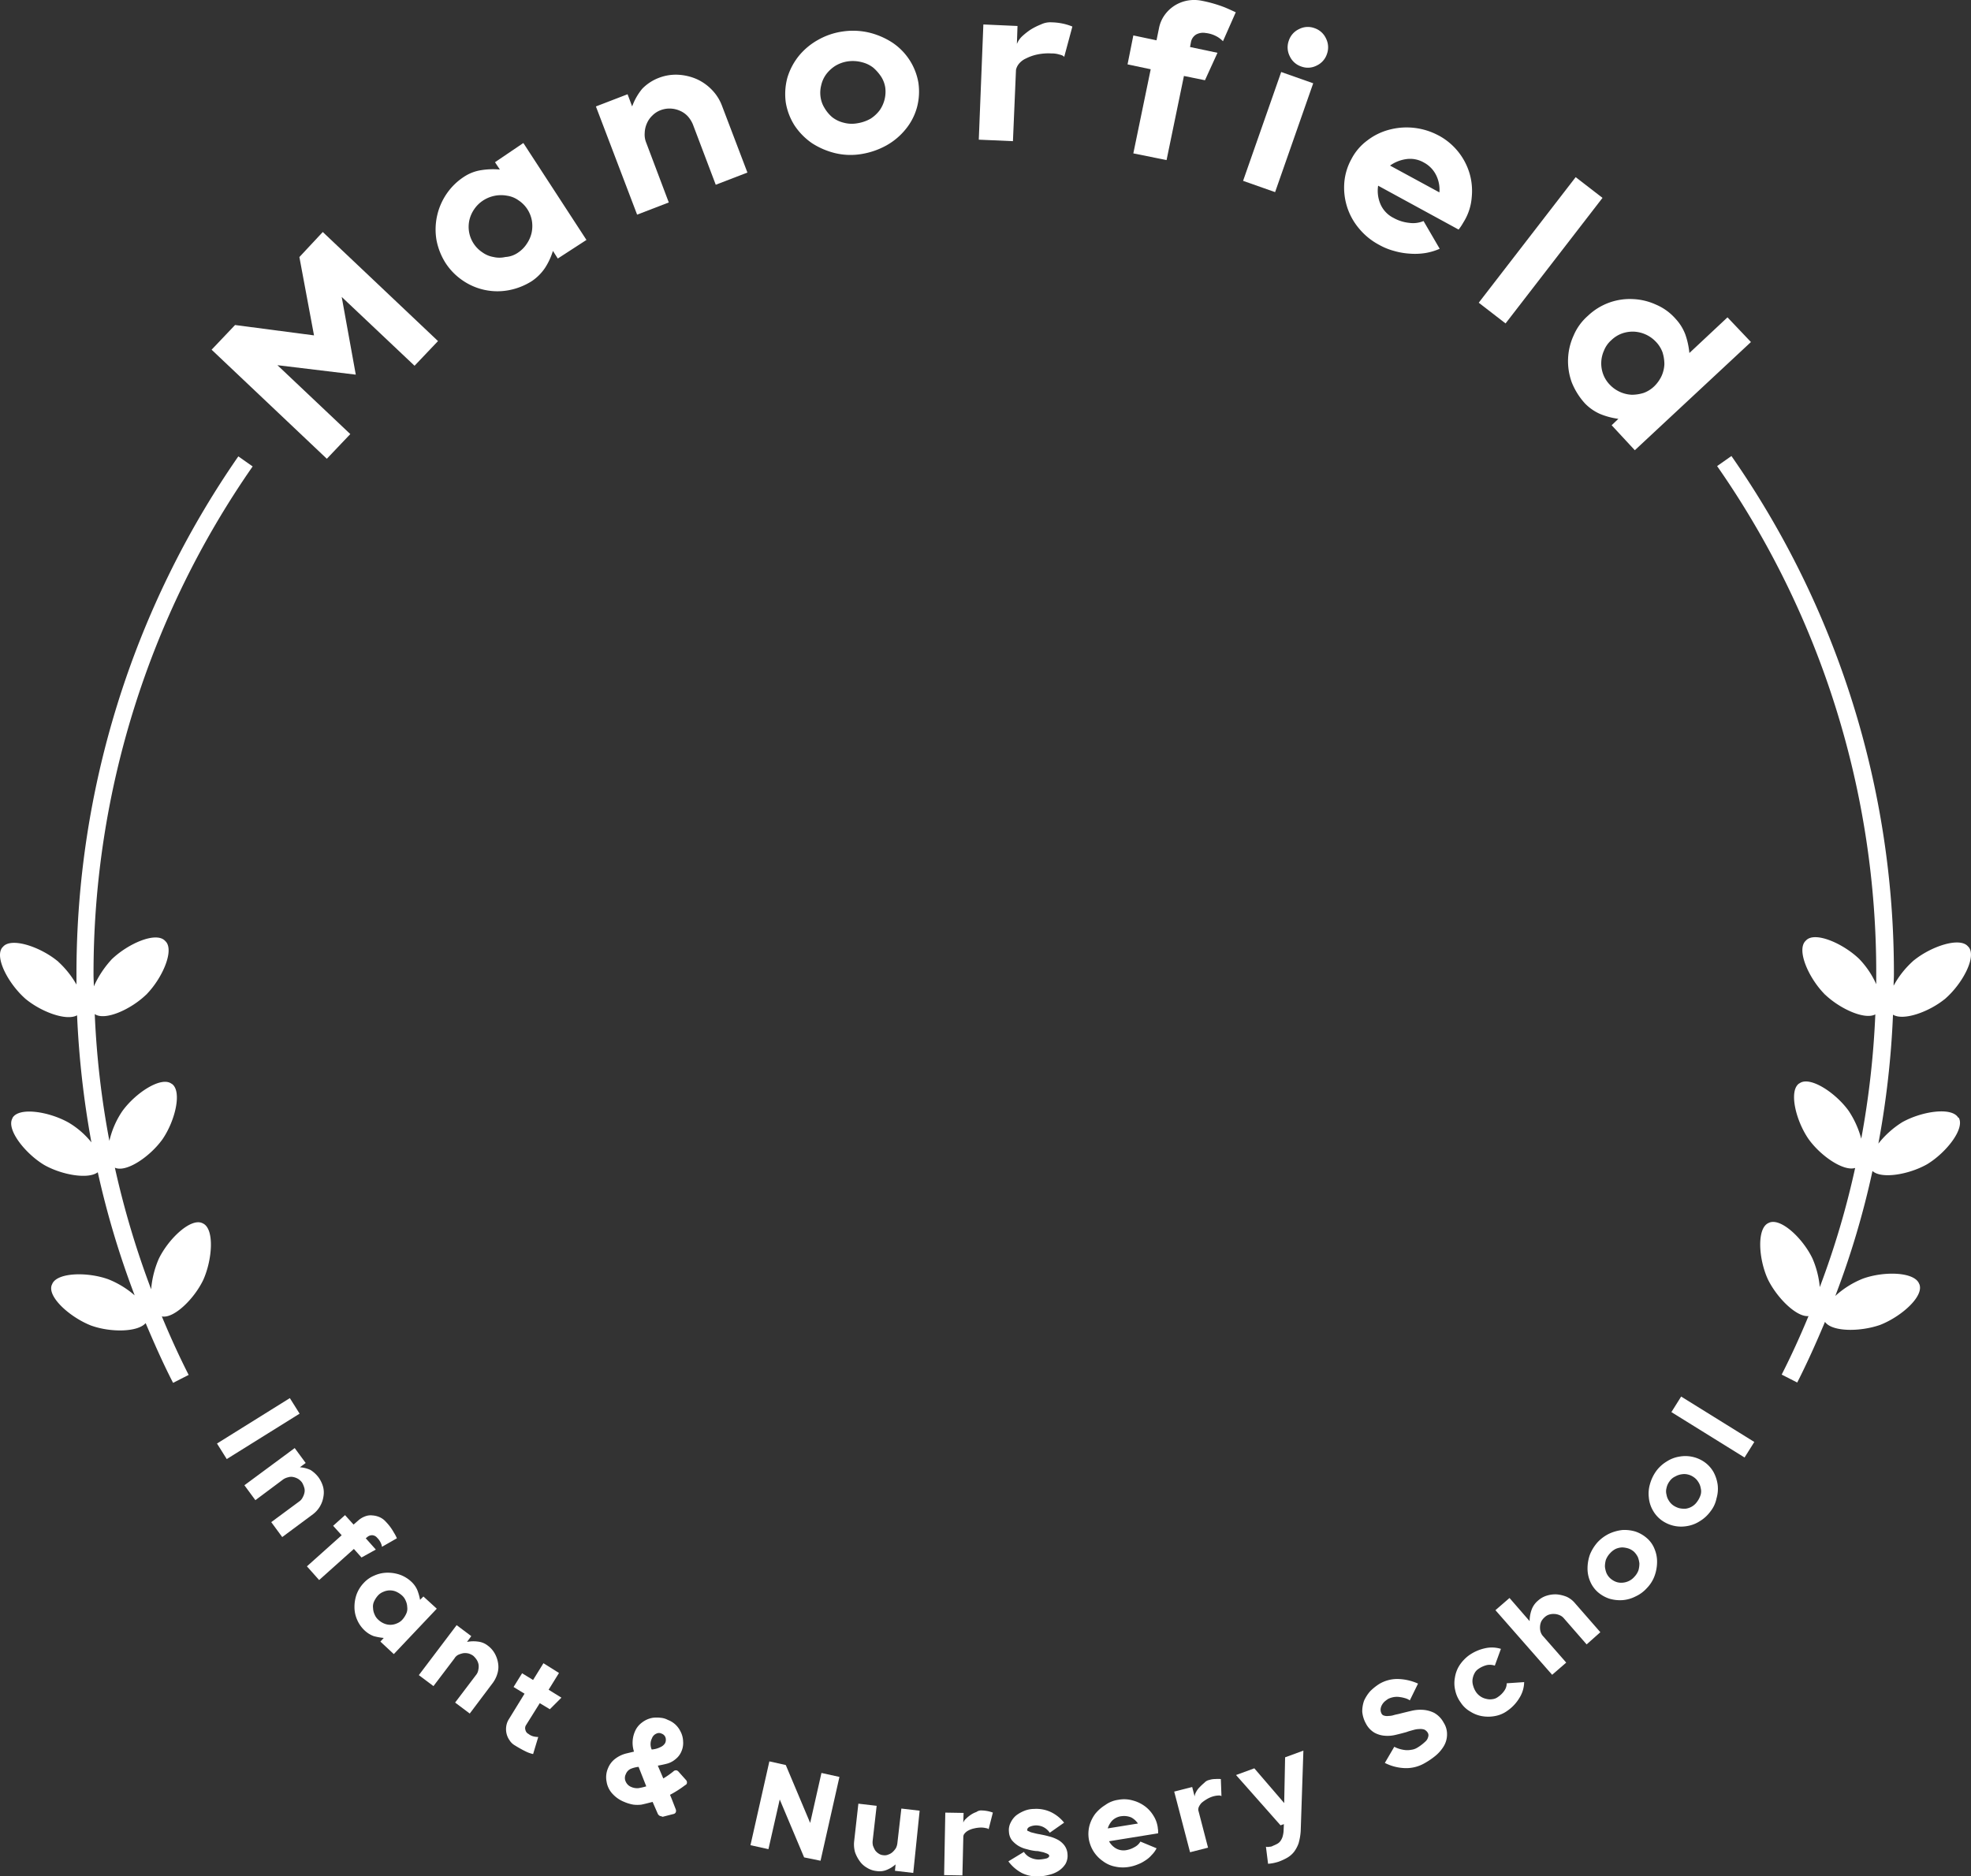 <svg xmlns="http://www.w3.org/2000/svg" width="168.037" height="160" viewBox="0 0 168.037 160">
    <rect x="0" y="0" width="168.037" height="160" fill="#333333" stroke="none"/>
    <g id="school-logo-mono" transform="translate(0.084 -0.075)">
      <g id="Group_1581" data-name="Group 1581" transform="translate(17.948 0.075)">
        <path id="Path_3784" data-name="Path 3784" d="M78.786,76.2l9.824,9.3-2,2.105L80.4,81.736l1.2,6.627-6.679-.806,6.211,5.874-2,2.105-9.824-9.3,2-2.105,6.731.884-1.247-6.679Z" transform="translate(-69.3 -56.416)" fill="#fff"/>
        <path id="Path_3785" data-name="Path 3785" d="M150.3,47l5.38,8.265-2.443,1.585-.416-.65a5.723,5.723,0,0,1-.676,1.455,4.156,4.156,0,0,1-1.118,1.118,5.61,5.61,0,0,1-1.975.78,5.226,5.226,0,0,1-3.924-.832,5.27,5.27,0,0,1-1.455-1.481,5.61,5.61,0,0,1-.78-1.975,5.4,5.4,0,0,1,.858-3.924,5.27,5.27,0,0,1,1.481-1.455,3.675,3.675,0,0,1,1.481-.572,6.482,6.482,0,0,1,1.585-.052l-.416-.624Zm-.468,9.356a2.6,2.6,0,0,0,.754-.754,2.725,2.725,0,0,0,.416-.936,2.785,2.785,0,0,0,.026-1.04,2.617,2.617,0,0,0-1.144-1.741,2.219,2.219,0,0,0-.962-.39,2.811,2.811,0,0,0-2.027.39,2.694,2.694,0,0,0-.78.754,2.725,2.725,0,0,0-.416.936,2.662,2.662,0,0,0-.026,1.014,2.617,2.617,0,0,0,1.144,1.741,2.252,2.252,0,0,0,.936.39,2.225,2.225,0,0,0,1.014,0A2.091,2.091,0,0,0,149.833,56.356Z" transform="translate(-123.714 -34.805)" fill="#fff"/>
        <path id="Path_3786" data-name="Path 3786" d="M200.78,24.846a4.008,4.008,0,0,1,1.637-.26,4.558,4.558,0,0,1,1.559.364,4.184,4.184,0,0,1,1.3.91,3.911,3.911,0,0,1,.884,1.4l2.157,5.666-2.7,1.04-1.949-5.146a2.465,2.465,0,0,0-.442-.7,1.978,1.978,0,0,0-.676-.468,2.143,2.143,0,0,0-.806-.182,2.1,2.1,0,0,0-.806.13,1.949,1.949,0,0,0-.728.468,1.978,1.978,0,0,0-.468.676,2.143,2.143,0,0,0-.182.806,1.808,1.808,0,0,0,.13.832l1.923,5.094-2.7,1.04L195.4,27.289l2.7-1.04.39,1.04a5.054,5.054,0,0,1,.858-1.507A3.908,3.908,0,0,1,200.78,24.846Z" transform="translate(-162.628 -18.212)" fill="#fff"/>
        <path id="Path_3787" data-name="Path 3787" d="M264.02,20.674a5.626,5.626,0,0,1-2.287-.078,6.419,6.419,0,0,1-1.975-.858,5.636,5.636,0,0,1-1.455-1.481,5.254,5.254,0,0,1-.754-1.949,5.35,5.35,0,0,1,.13-2.131,5.445,5.445,0,0,1,.962-1.845,5.639,5.639,0,0,1,1.637-1.377,5.924,5.924,0,0,1,2.131-.728,5.983,5.983,0,0,1,2.261.1,6.419,6.419,0,0,1,1.975.858,5.147,5.147,0,0,1,2.209,3.431,5.192,5.192,0,0,1-.13,2.105,5.022,5.022,0,0,1-.962,1.845,5.639,5.639,0,0,1-1.637,1.377A6.532,6.532,0,0,1,264.02,20.674Zm-1.169-7.9a2.872,2.872,0,0,0-1.092.39,2.987,2.987,0,0,0-.78.728,2.525,2.525,0,0,0-.416.936,2.562,2.562,0,0,0-.052.988,2.385,2.385,0,0,0,.338.936,3.055,3.055,0,0,0,.65.78,2.553,2.553,0,0,0,.962.468,2.626,2.626,0,0,0,1.2.052,3.329,3.329,0,0,0,1.118-.39,2.987,2.987,0,0,0,.78-.728,2.768,2.768,0,0,0,.468-1.923,2.422,2.422,0,0,0-.338-.91,3.834,3.834,0,0,0-.676-.78,2.553,2.553,0,0,0-.962-.468A3.037,3.037,0,0,0,262.851,12.774Z" transform="translate(-208.586 -7.543)" fill="#fff"/>
        <path id="Path_3788" data-name="Path 3788" d="M327.211,7.382a5.127,5.127,0,0,1,.91.1,4.683,4.683,0,0,1,.858.26l-.7,2.6c-.026-.078-.156-.156-.39-.208a2.189,2.189,0,0,0-.7-.1,4.661,4.661,0,0,0-1.247.1,3.919,3.919,0,0,0-.936.338,1.6,1.6,0,0,0-.6.468,1.207,1.207,0,0,0-.234.494l-.26,6.081L321,17.388l.39-9.824,2.911.13-.052,1.533a1.844,1.844,0,0,1,.416-.624,5.863,5.863,0,0,1,.754-.6,5.609,5.609,0,0,1,.884-.442A1.823,1.823,0,0,1,327.211,7.382Z" transform="translate(-255.586 -5.478)" fill="#fff"/>
        <path id="Path_3789" data-name="Path 3789" d="M375.128,4.084l2.339.494L376.4,6.917l-1.793-.364-1.481,7.173-2.833-.572,1.481-7.173L369.8,5.565l.494-2.469,1.975.416.208-1.014a2.844,2.844,0,0,1,.468-1.118,3.055,3.055,0,0,1,.832-.806,3.115,3.115,0,0,1,1.092-.442,3.218,3.218,0,0,1,1.221,0,11.4,11.4,0,0,1,2,.572c.494.208.806.364.936.416L377.935,3.59a2.392,2.392,0,0,0-.416-.338,2.508,2.508,0,0,0-1.066-.364,1.243,1.243,0,0,0-.806.13.963.963,0,0,0-.442.65Z" transform="translate(-291.703 -0.075)" fill="#fff"/>
        <path id="Path_3790" data-name="Path 3790" d="M410.949,12.757l2.729.962L410.429,23l-2.729-.962Zm2.833-3.742a1.655,1.655,0,0,1,.988.884,1.673,1.673,0,0,1,.078,1.325,1.655,1.655,0,0,1-.884.988,1.617,1.617,0,0,1-1.3.078,1.655,1.655,0,0,1-.988-.884,1.673,1.673,0,0,1-.078-1.325,1.655,1.655,0,0,1,.884-.988A1.617,1.617,0,0,1,413.781,9.015Z" transform="translate(-319.753 -6.617)" fill="#fff"/>
        <path id="Path_3791" data-name="Path 3791" d="M448.886,42.55a5.42,5.42,0,0,1,2.651,3.249,5.335,5.335,0,0,1,.182,2.027,4.623,4.623,0,0,1-.624,2l-.234.39a4.4,4.4,0,0,1-.26.364l-6.861-3.742a2.881,2.881,0,0,0,.182,1.533,2.361,2.361,0,0,0,1.144,1.221,3.436,3.436,0,0,0,1.325.416,2.3,2.3,0,0,0,1.221-.156l1.377,2.365a5.078,5.078,0,0,1-1.221.364,5.666,5.666,0,0,1-1.325.052,6.14,6.14,0,0,1-1.351-.234,5.463,5.463,0,0,1-1.273-.52,5.65,5.65,0,0,1-1.715-1.4,5.369,5.369,0,0,1-1.014-1.845,5.438,5.438,0,0,1-.234-2.053,4.964,4.964,0,0,1,.6-2,4.6,4.6,0,0,1,1.377-1.611,5.221,5.221,0,0,1,1.871-.91,5.763,5.763,0,0,1,4.184.494Zm-1.247,2.313a2.332,2.332,0,0,0-1.533-.286,3.1,3.1,0,0,0-1.351.546l4.21,2.287a2.8,2.8,0,0,0-.26-1.429A2.451,2.451,0,0,0,447.639,44.863Z" transform="translate(-344.28 -31.004)" fill="#fff"/>
        <path id="Path_3792" data-name="Path 3792" d="M495.552,59.967l-8.265,10.707L485,68.907,493.264,58.2Z" transform="translate(-376.963 -43.094)" fill="#fff"/>
        <path id="Path_3793" data-name="Path 3793" d="M529.882,101.853l-9.9,9.226-1.975-2.131.572-.546a6.273,6.273,0,0,1-1.559-.416,4.059,4.059,0,0,1-1.3-.91,5.918,5.918,0,0,1-1.117-1.793,5.293,5.293,0,0,1-.312-2,5.235,5.235,0,0,1,.468-1.975,4.626,4.626,0,0,1,1.221-1.689,5.18,5.18,0,0,1,3.82-1.429,5.235,5.235,0,0,1,1.975.468,4.626,4.626,0,0,1,1.689,1.221,4.046,4.046,0,0,1,.832,1.351,6.7,6.7,0,0,1,.338,1.559l3.249-3.041Zm-12.033,3.638a2.76,2.76,0,0,0,1.871.858,3.431,3.431,0,0,0,1.014-.156,2.568,2.568,0,0,0,.91-.572,3.028,3.028,0,0,0,.624-.884,2.739,2.739,0,0,0,.234-.988,3.431,3.431,0,0,0-.156-1.014,2.567,2.567,0,0,0-.572-.91,2.76,2.76,0,0,0-1.871-.858,2.753,2.753,0,0,0-1.014.156,2.568,2.568,0,0,0-.91.572,2.3,2.3,0,0,0-.624.884,2.665,2.665,0,0,0-.078,2A2.568,2.568,0,0,0,517.849,105.492Z" transform="translate(-398.638 -72.687)" fill="#fff"/>
      </g>
      <g id="Group_1582" data-name="Group 1582" transform="translate(18.416 119.163)">
        <path id="Path_3794" data-name="Path 3794" d="M71.932,464l-.832-1.325,6.211-3.872.832,1.325Z" transform="translate(-71.1 -458.67)" fill="#fff"/>
        <path id="Path_3795" data-name="Path 3795" d="M86.415,477.695a2.565,2.565,0,0,1,.39.806,1.914,1.914,0,0,1,.026.858,2.306,2.306,0,0,1-.884,1.481l-2.625,1.949-.936-1.273,2.391-1.767a.868.868,0,0,0,.286-.338,1.358,1.358,0,0,0,.156-.416.853.853,0,0,0-.026-.442,2.01,2.01,0,0,0-.182-.416,1.271,1.271,0,0,0-.338-.312,1.358,1.358,0,0,0-.416-.156.854.854,0,0,0-.442.026,1.194,1.194,0,0,0-.416.182l-2.365,1.767-.936-1.273,4.288-3.171.936,1.273-.494.364a2.608,2.608,0,0,1,.91.234A2.579,2.579,0,0,1,86.415,477.695Z" transform="translate(-77.761 -470.808)" fill="#fff"/>
        <path id="Path_3796" data-name="Path 3796" d="M105.616,499.175l.858.962-1.221.676-.65-.728-2.963,2.651-1.04-1.169,2.963-2.651-.728-.806,1.014-.91.728.806.416-.364a1.843,1.843,0,0,1,.572-.338,1.3,1.3,0,0,1,.624-.078,1.836,1.836,0,0,1,.624.156,1.521,1.521,0,0,1,.52.39,4.264,4.264,0,0,1,.676.91,3.134,3.134,0,0,1,.26.494l-1.273.728a.944.944,0,0,0-.078-.286,1.514,1.514,0,0,0-.338-.494.582.582,0,0,0-.39-.208.611.611,0,0,0-.416.13Z" transform="translate(-92.933 -487.09)" fill="#fff"/>
        <path id="Path_3797" data-name="Path 3797" d="M123.217,519.167l-3.664,3.872-1.144-1.066.286-.312a4.96,4.96,0,0,1-.858-.156,2.274,2.274,0,0,1-.728-.442,2.7,2.7,0,0,1-.676-.936,2.66,2.66,0,0,1-.234-1.092,3.208,3.208,0,0,1,.182-1.091,2.849,2.849,0,0,1,.6-.962,2.538,2.538,0,0,1,.936-.65,2.752,2.752,0,0,1,1.092-.234,3.208,3.208,0,0,1,1.092.182,2.848,2.848,0,0,1,.962.6,2.156,2.156,0,0,1,.494.7,4.369,4.369,0,0,1,.234.832l.286-.286Zm-4.964.962a1.6,1.6,0,0,0,.494.312,1.358,1.358,0,0,0,.546.1,1.4,1.4,0,0,0,.546-.13,1.2,1.2,0,0,0,.468-.338,1.976,1.976,0,0,0,.312-.494,1,1,0,0,0,.078-.546,1.4,1.4,0,0,0-.13-.546,1.2,1.2,0,0,0-.338-.468,1.978,1.978,0,0,0-.494-.312,1.358,1.358,0,0,0-.546-.1,1.4,1.4,0,0,0-.546.13,1.2,1.2,0,0,0-.468.338,1.977,1.977,0,0,0-.312.494,1,1,0,0,0-.078.546,1.4,1.4,0,0,0,.13.546A1.2,1.2,0,0,0,118.253,520.128Z" transform="translate(-104.479 -501.078)" fill="#fff"/>
        <path id="Path_3798" data-name="Path 3798" d="M143.174,535.041a2.119,2.119,0,0,1,.6.676,2.435,2.435,0,0,1,.286.832,1.921,1.921,0,0,1-.052.858,2.565,2.565,0,0,1-.39.806l-1.975,2.625-1.247-.936,1.793-2.365a.855.855,0,0,0,.182-.416,1.268,1.268,0,0,0,.026-.442,1.148,1.148,0,0,0-.156-.416,1.787,1.787,0,0,0-.286-.338,1.249,1.249,0,0,0-.416-.208,1.267,1.267,0,0,0-.442-.026,1.944,1.944,0,0,0-.416.13.778.778,0,0,0-.338.312l-1.793,2.365-1.247-.936,3.223-4.262,1.247.936-.364.494a2.828,2.828,0,0,1,.936-.026A1.62,1.62,0,0,1,143.174,535.041Z" transform="translate(-120.095 -513.808)" fill="#fff"/>
        <path id="Path_3799" data-name="Path 3799" d="M168.238,553.545a2.748,2.748,0,0,1-.6-.208,9.894,9.894,0,0,1-.936-.52,1.282,1.282,0,0,1-.468-.442,1.623,1.623,0,0,1-.26-.572,1.682,1.682,0,0,1-.026-.624,1.536,1.536,0,0,1,.234-.624l1.325-2.157-.936-.572.728-1.17.936.572.884-1.429,1.325.832-.884,1.429,1.092.676-.988.988-.858-.52-1.17,1.871a.478.478,0,0,0-.052.416.49.49,0,0,0,.26.338,1.123,1.123,0,0,0,.546.234,1.4,1.4,0,0,0,.286.026Z" transform="translate(-141.288 -523.06)" fill="#fff"/>
        <path id="Path_3800" data-name="Path 3800" d="M203.346,572.013a.41.41,0,0,1-.182-.182l-.442-1.014c-.39.1-.7.182-.962.234a2.927,2.927,0,0,1-.676,0,3.423,3.423,0,0,1-.78-.234,2.675,2.675,0,0,1-.988-.676,1.962,1.962,0,0,1-.52-1.066,1.92,1.92,0,0,1,.13-1.143,1.886,1.886,0,0,1,.624-.806,2.581,2.581,0,0,1,.936-.442l.65-.156a2.423,2.423,0,0,1,.078-1.715,1.815,1.815,0,0,1,.624-.78,2.024,2.024,0,0,1,.91-.39,2.713,2.713,0,0,1,.65,0,1.589,1.589,0,0,1,.624.182,1.947,1.947,0,0,1,1.066.962,1.921,1.921,0,0,1,.234.858,1.755,1.755,0,0,1-.13.832,1.634,1.634,0,0,1-.494.676,1.872,1.872,0,0,1-.7.39c-.286.078-.546.13-.832.182l.468,1.092a7.134,7.134,0,0,0,.858-.6.3.3,0,0,1,.312-.078.458.458,0,0,1,.13.1l.624.7a.3.3,0,0,1,.078.312.213.213,0,0,1-.13.13,9.257,9.257,0,0,1-1.3.832l.13.312.364.936a.361.361,0,0,1,0,.234.27.27,0,0,1-.208.156l-.91.234A2.389,2.389,0,0,0,203.346,572.013Zm-1.819-4.184a2.289,2.289,0,0,0-.7.182.816.816,0,0,0-.39.442.715.715,0,0,0,0,.65.863.863,0,0,0,.468.442,1.268,1.268,0,0,0,.6.1,4.809,4.809,0,0,0,.676-.156Zm1.118-1.481a1.988,1.988,0,0,0,.754-.208.855.855,0,0,0,.39-.338.657.657,0,0,0,.026-.494A.528.528,0,0,0,203.5,565a.5.5,0,0,0-.468,0,.676.676,0,0,0-.364.39A1.112,1.112,0,0,0,202.644,566.347Z" transform="translate(-165.584 -536.252)" fill="#fff"/>
        <path id="Path_3801" data-name="Path 3801" d="M250.674,586.187l-2.079-4.938-.962,4.236-1.533-.338L247.711,578l1.4.312,2.079,4.938.962-4.262,1.533.338-1.611,7.147Z" transform="translate(-200.619 -546.891)" fill="#fff"/>
        <path id="Path_3802" data-name="Path 3802" d="M285.114,597.8l-1.559-.182.052-.546a2.589,2.589,0,0,1-.754.468,1.573,1.573,0,0,1-.858.1,1.871,1.871,0,0,1-.832-.286,1.892,1.892,0,0,1-.624-.572,2.97,2.97,0,0,1-.39-.754,2.5,2.5,0,0,1-.078-.884l.364-3.249,1.559.182-.338,2.963a1.23,1.23,0,0,0,.026.442,2.619,2.619,0,0,0,.182.39,1.107,1.107,0,0,0,.312.286.773.773,0,0,0,.39.13.741.741,0,0,0,.416-.052,1.02,1.02,0,0,0,.364-.208,1.793,1.793,0,0,0,.286-.338,1.247,1.247,0,0,0,.13-.442l.338-2.937,1.559.182Z" transform="translate(-225.755 -557.179)" fill="#fff"/>
        <path id="Path_3803" data-name="Path 3803" d="M312.8,594.1a3.183,3.183,0,0,1,.494.052,3.148,3.148,0,0,1,.468.13l-.364,1.429c-.026-.052-.078-.078-.208-.1a2.044,2.044,0,0,0-.364-.052,2.681,2.681,0,0,0-.676.078,1.792,1.792,0,0,0-.494.182,1.039,1.039,0,0,0-.312.26.42.42,0,0,0-.1.26l-.078,3.3-1.559-.026.1-5.328,1.559.026-.026.832a.793.793,0,0,1,.234-.338,2.623,2.623,0,0,1,.416-.338,1.966,1.966,0,0,1,.468-.234A.68.68,0,0,1,312.8,594.1Z" transform="translate(-247.616 -558.807)" fill="#fff"/>
        <path id="Path_3804" data-name="Path 3804" d="M333.351,595.744c.26.052.52.1.806.182a3.239,3.239,0,0,1,.754.286,1.751,1.751,0,0,1,.572.494,1.378,1.378,0,0,1,.26.754,1.412,1.412,0,0,1-.182.832,2,2,0,0,1-.572.572,2.51,2.51,0,0,1-.806.338,3.267,3.267,0,0,1-.858.13,2.811,2.811,0,0,1-1.481-.286,3.417,3.417,0,0,1-1.143-.988l1.325-.806a1.3,1.3,0,0,0,.572.494,1.692,1.692,0,0,0,.676.156,3.371,3.371,0,0,0,.7-.1c.13-.052.208-.13.208-.208s-.052-.13-.156-.182-.208-.078-.338-.13c-.13-.026-.26-.052-.364-.078a1.193,1.193,0,0,0-.26-.026,4.147,4.147,0,0,1-.78-.156,2.5,2.5,0,0,1-.728-.286,2.362,2.362,0,0,1-.546-.468,1.291,1.291,0,0,1-.26-.728,1.366,1.366,0,0,1,.156-.806,1.775,1.775,0,0,1,.468-.6,3.05,3.05,0,0,1,.7-.39,2.217,2.217,0,0,1,.806-.156,2.928,2.928,0,0,1,1.429.26,3.229,3.229,0,0,1,1.143.91l-1.221.858a1.46,1.46,0,0,0-.572-.494,1.416,1.416,0,0,0-.624-.13,1.4,1.4,0,0,0-.546.13c-.13.078-.182.156-.182.26,0,.052.026.078.1.1s.156.078.234.1l.312.078A3.421,3.421,0,0,0,333.351,595.744Z" transform="translate(-263.232 -558.423)" fill="#fff"/>
        <path id="Path_3805" data-name="Path 3805" d="M359.524,590.471a2.644,2.644,0,0,1,1.2.052,3.034,3.034,0,0,1,1.014.468,2.79,2.79,0,0,1,.754.806,2.51,2.51,0,0,1,.39,1.066c0,.078.026.156.026.234v.234l-4.184.676a1.57,1.57,0,0,0,.572.6,1.314,1.314,0,0,0,.91.156,2.066,2.066,0,0,0,.7-.26,1.232,1.232,0,0,0,.494-.468l1.377.572a2.14,2.14,0,0,1-.416.572,2.364,2.364,0,0,1-.546.468,3.093,3.093,0,0,1-.65.338,3.355,3.355,0,0,1-.728.208,3.075,3.075,0,0,1-1.2-.026,2.519,2.519,0,0,1-1.04-.468,2.878,2.878,0,0,1-.78-.806,2.948,2.948,0,0,1-.416-1.066,2.811,2.811,0,0,1,.052-1.144,3.062,3.062,0,0,1,.494-1.014,3.44,3.44,0,0,1,.858-.754A2.471,2.471,0,0,1,359.524,590.471Zm.234,1.4a1.374,1.374,0,0,0-.754.364,1.77,1.77,0,0,0-.39.676l2.573-.416a1.583,1.583,0,0,0-.572-.52A1.6,1.6,0,0,0,359.758,591.874Z" transform="translate(-282.674 -556.087)" fill="#fff"/>
        <path id="Path_3806" data-name="Path 3806" d="M388.089,583.845a1.631,1.631,0,0,1,.494-.078,3.131,3.131,0,0,1,.494,0l.052,1.455a.374.374,0,0,0-.234-.052,2,2,0,0,0-.39.052,2.249,2.249,0,0,0-.624.26,3.247,3.247,0,0,0-.442.312,1.323,1.323,0,0,0-.234.338.609.609,0,0,0-.052.286l.832,3.2-1.533.39-1.351-5.172,1.533-.39.208.806a.971.971,0,0,1,.13-.39,1.585,1.585,0,0,1,.312-.416,4.981,4.981,0,0,1,.39-.364A.752.752,0,0,1,388.089,583.845Z" transform="translate(-303.494 -551.151)" fill="#fff"/>
        <path id="Path_3807" data-name="Path 3807" d="M410.91,581.361a5.021,5.021,0,0,1-.182,1.04,2.76,2.76,0,0,1-.39.728,2.064,2.064,0,0,1-.572.494,4.722,4.722,0,0,1-.728.338,3.769,3.769,0,0,1-.91.182l-.182-1.455a.632.632,0,0,0,.312,0,.524.524,0,0,0,.286-.078h0c.13-.052.234-.1.338-.156a.812.812,0,0,0,.286-.234,1.4,1.4,0,0,0,.182-.338,2.283,2.283,0,0,0,.1-.52l.026-.6-.286.1-3.794-4.288,1.559-.572,2.547,2.963.078-3.9,1.559-.572Z" transform="translate(-318.519 -544.301)" fill="#fff"/>
        <path id="Path_3808" data-name="Path 3808" d="M453.739,554.707a1.807,1.807,0,0,1,.286,1.04,1.945,1.945,0,0,1-.26.936,3.184,3.184,0,0,1-.676.806,5.99,5.99,0,0,1-.936.65,3.144,3.144,0,0,1-1.767.442,4.057,4.057,0,0,1-1.663-.442l.806-1.377a2.251,2.251,0,0,0,.442.182,2.76,2.76,0,0,0,.494.1,1.791,1.791,0,0,0,.52-.026,1.241,1.241,0,0,0,.468-.156,3.379,3.379,0,0,0,.39-.26,4.528,4.528,0,0,0,.364-.312.741.741,0,0,0,.208-.364.424.424,0,0,0-.052-.39.737.737,0,0,0-.26-.234,1.013,1.013,0,0,0-.416-.052,1.94,1.94,0,0,0-.52.078c-.182.052-.39.1-.6.182-.286.078-.572.156-.91.234a2.854,2.854,0,0,1-.936.078,2.167,2.167,0,0,1-.884-.26,1.935,1.935,0,0,1-.728-.78,2.541,2.541,0,0,1-.312-1.014,2.718,2.718,0,0,1,.156-.936,3.289,3.289,0,0,1,.52-.806,4.563,4.563,0,0,1,.78-.624,2.994,2.994,0,0,1,1.663-.416,4.447,4.447,0,0,1,1.637.39l-.7,1.429a1.361,1.361,0,0,0-.39-.182,3.027,3.027,0,0,0-.468-.1,1.576,1.576,0,0,0-.494,0,1.813,1.813,0,0,0-.494.156,3.243,3.243,0,0,0-.312.234,1.222,1.222,0,0,0-.234.312.846.846,0,0,0-.1.364.719.719,0,0,0,.078.338.331.331,0,0,0,.234.182.834.834,0,0,0,.364.026,1.6,1.6,0,0,0,.468-.078c.182-.052.364-.078.546-.13.312-.078.624-.156.962-.234a3.238,3.238,0,0,1,.988-.078,2.532,2.532,0,0,1,.936.26A2.074,2.074,0,0,1,453.739,554.707Z" transform="translate(-349.159 -526.899)" fill="#fff"/>
        <path id="Path_3809" data-name="Path 3809" d="M482.965,543.6a2.6,2.6,0,0,1-.39,1.325,3.543,3.543,0,0,1-1.04,1.118,2.52,2.52,0,0,1-1.014.442,3.083,3.083,0,0,1-1.092.026,2.677,2.677,0,0,1-1.04-.39,2.377,2.377,0,0,1-.832-.78,2.679,2.679,0,0,1-.468-1.04,2.588,2.588,0,0,1-.026-1.092,2.678,2.678,0,0,1,.39-1.04,3.378,3.378,0,0,1,.78-.832,3.763,3.763,0,0,1,1.4-.624,2.616,2.616,0,0,1,1.351.052l-.52,1.429a1.359,1.359,0,0,0-.65-.052,2.118,2.118,0,0,0-.754.338.972.972,0,0,0-.338.39,1.568,1.568,0,0,0-.156.494,1.3,1.3,0,0,0,.052.546,1.874,1.874,0,0,0,.234.52,1.391,1.391,0,0,0,.39.39,1.342,1.342,0,0,0,.494.208,1.19,1.19,0,0,0,.52.026.934.934,0,0,0,.468-.182,1.988,1.988,0,0,0,.572-.572,1.068,1.068,0,0,0,.182-.6Z" transform="translate(-371.524 -519.25)" fill="#fff"/>
        <path id="Path_3810" data-name="Path 3810" d="M494.112,523.727a1.956,1.956,0,0,1,.78-.442,2.431,2.431,0,0,1,.858-.1,3.006,3.006,0,0,1,.832.208,2.052,2.052,0,0,1,.7.546l2.157,2.469-1.169,1.04-1.949-2.235a.931.931,0,0,0-.364-.26,1.224,1.224,0,0,0-.442-.1,1.287,1.287,0,0,0-.442.052.978.978,0,0,0-.39.234,1.265,1.265,0,0,0-.286.364,1.224,1.224,0,0,0-.1.442,1.288,1.288,0,0,0,.052.442.979.979,0,0,0,.234.39L496.529,529l-1.2,1.04-4.834-5.51,1.2-1.04,1.715,1.975a2.828,2.828,0,0,1,.156-.936A1.782,1.782,0,0,1,494.112,523.727Z" transform="translate(-381.502 -506.314)" fill="#fff"/>
        <path id="Path_3811" data-name="Path 3811" d="M525.768,507.019a2.951,2.951,0,0,1-.988.728,2.885,2.885,0,0,1-1.118.312,3.219,3.219,0,0,1-1.118-.13,2.892,2.892,0,0,1-.988-.572,2.539,2.539,0,0,1-.65-.936,2.755,2.755,0,0,1-.208-1.118,3.547,3.547,0,0,1,.208-1.144,3.663,3.663,0,0,1,.65-1.04,3.354,3.354,0,0,1,.988-.728,3.607,3.607,0,0,1,1.118-.312,3.219,3.219,0,0,1,1.118.13,2.892,2.892,0,0,1,.988.572,2.343,2.343,0,0,1,.65.936,2.755,2.755,0,0,1,.208,1.118,3.545,3.545,0,0,1-.208,1.143A2.918,2.918,0,0,1,525.768,507.019Zm-3.171-2.937a1.732,1.732,0,0,0-.338.546,2.166,2.166,0,0,0-.078.572,2.085,2.085,0,0,0,.13.546,1.359,1.359,0,0,0,.312.442,1.609,1.609,0,0,0,.442.286,1.279,1.279,0,0,0,.546.1,1.522,1.522,0,0,0,.572-.13,1.44,1.44,0,0,0,.52-.39,1.564,1.564,0,0,0,.338-.546,2.166,2.166,0,0,0,.078-.572,2.086,2.086,0,0,0-.13-.546,1.707,1.707,0,0,0-.312-.442,1.415,1.415,0,0,0-.468-.286,2.025,2.025,0,0,0-.546-.1,1.521,1.521,0,0,0-.572.13A1.623,1.623,0,0,0,522.6,504.082Z" transform="translate(-403.853 -490.698)" fill="#fff"/>
        <path id="Path_3812" data-name="Path 3812" d="M545.992,482.544a3.08,3.08,0,0,1-.91.832,2.8,2.8,0,0,1-1.092.416,2.844,2.844,0,0,1-2.157-.494,2.644,2.644,0,0,1-.754-.858,2.679,2.679,0,0,1-.338-1.092,2.858,2.858,0,0,1,.1-1.144,3.513,3.513,0,0,1,.52-1.092,3.079,3.079,0,0,1,.91-.832,2.8,2.8,0,0,1,1.092-.416,2.844,2.844,0,0,1,2.157.494,2.645,2.645,0,0,1,.754.858,3.186,3.186,0,0,1,.338,1.066,2.859,2.859,0,0,1-.1,1.144A2.6,2.6,0,0,1,545.992,482.544Zm-3.482-2.573a1.4,1.4,0,0,0-.26.572,1.066,1.066,0,0,0,0,.572,1.288,1.288,0,0,0,.208.52,1.3,1.3,0,0,0,.364.39,1.724,1.724,0,0,0,.494.234,1.945,1.945,0,0,0,.546.052,1.412,1.412,0,0,0,1.014-.624,1.962,1.962,0,0,0,.286-.572,1.067,1.067,0,0,0,0-.572,1.288,1.288,0,0,0-.208-.52,1.3,1.3,0,0,0-.364-.39,1.448,1.448,0,0,0-.494-.234,1.292,1.292,0,0,0-.546-.026,1.5,1.5,0,0,0-.546.182A1.212,1.212,0,0,0,542.509,479.971Z" transform="translate(-418.671 -472.746)" fill="#fff"/>
        <path id="Path_3813" data-name="Path 3813" d="M549.032,458.3l6.237,3.872-.832,1.325-6.237-3.872Z" transform="translate(-424.206 -458.3)" fill="#fff"/>
      </g>
      <g id="Group_1583" data-name="Group 1583" transform="translate(-0.084 38.987)">
        <path id="Path_3814" data-name="Path 3814" d="M66.652,419.8c0,.026-.026.052-.026.078s-.026.052-.026.078Z" transform="translate(-49.269 -349.63)" fill="#fff"/>
        <path id="Path_3815" data-name="Path 3815" d="M17.221,215.215l-.052-.026c-.988-.468-2.885,1.325-3.716,3.041a8.13,8.13,0,0,0-.65,2.6,75.483,75.483,0,0,1-3.093-10.37c.962.442,2.989-.936,4.054-2.417,1.092-1.585,1.689-4.106.806-4.73l-.052-.026c-.884-.624-3.067.806-4.184,2.365a7.509,7.509,0,0,0-1.092,2.521A74.835,74.835,0,0,1,7.994,197.36c.858.6,3.093-.39,4.418-1.689,1.351-1.377,2.391-3.768,1.611-4.522l-.052-.052c-.78-.78-3.145.26-4.522,1.585A8.535,8.535,0,0,0,7.916,195c0-.338-.026-.65-.026-.988a75.665,75.665,0,0,1,13.566-43.35l-1.221-.858a77.4,77.4,0,0,0-13.8,44.207v.832a8.023,8.023,0,0,0-1.611-2c-1.481-1.221-3.95-2.053-4.652-1.221l-.052.052c-.7.832.52,3.119,1.975,4.392,1.351,1.118,3.483,1.9,4.392,1.4A79.021,79.021,0,0,0,7.709,208.3a7.145,7.145,0,0,0-1.949-1.689c-1.663-.936-4.236-1.351-4.782-.39v.026c-.546.936,1.066,2.989,2.7,3.976,1.507.858,3.768,1.247,4.574.624a74.918,74.918,0,0,0,3.145,10.5,7.766,7.766,0,0,0-2.261-1.377c-1.819-.65-4.418-.572-4.782.442l-.026.052c-.39,1.014,1.559,2.755,3.353,3.457,1.663.6,3.976.572,4.652-.208.728,1.715,1.481,3.431,2.339,5.094L16,228.131c-.832-1.637-1.585-3.3-2.287-4.99,1.014.208,2.755-1.481,3.535-3.119C18.026,218.281,18.208,215.682,17.221,215.215Z" transform="translate(0.084 -149.8)" fill="#fff"/>
        <path id="Path_3816" data-name="Path 3816" d="M51.8,413.056c0-.026.026-.052.026-.078s.026-.052.026-.078Z" transform="translate(-38.316 -344.523)" fill="#fff"/>
        <path id="Path_3817" data-name="Path 3817" d="M35.1,419.6c.026,0,.052.026.078.026s.052.026.078.026Z" transform="translate(-25.956 -349.481)" fill="#fff"/>
        <path id="Path_3818" data-name="Path 3818" d="M29.656,434.952c-.026,0-.052-.026-.078-.026s-.052-.026-.078-.026Z" transform="translate(-21.811 -360.805)" fill="#fff"/>
        <path id="Path_3819" data-name="Path 3819" d="M53.1,373.7c-.026.026-.026.052-.052.078s-.026.052-.052.078Z" transform="translate(-39.204 -315.511)" fill="#fff"/>
        <path id="Path_3820" data-name="Path 3820" d="M39.8,364.456c.026-.026.026-.052.052-.078s.026-.052.052-.078Z" transform="translate(-29.435 -308.553)" fill="#fff"/>
        <path id="Path_3821" data-name="Path 3821" d="M14.256,382.2c-.026-.026-.052-.026-.078-.052s-.052-.026-.078-.052Z" transform="translate(-10.414 -321.727)" fill="#fff"/>
        <path id="Path_3822" data-name="Path 3822" d="M22.3,368.1c.026.026.052.026.078.052s.052.026.078.052Z" transform="translate(-16.483 -311.366)" fill="#fff"/>
        <path id="Path_3823" data-name="Path 3823" d="M36.4,314.8c.026-.026.052-.026.052-.052.026-.026.026-.052.052-.052Z" transform="translate(-26.918 -271.844)" fill="#fff"/>
        <path id="Path_3824" data-name="Path 3824" d="M48,326.1c-.026.026-.052.026-.052.052-.026.026-.026.052-.052.052Z" transform="translate(-35.429 -280.281)" fill="#fff"/>
        <path id="Path_3825" data-name="Path 3825" d="M18.6,315.2c.026.026.052.026.052.052.026.026.052.026.078.052Z" transform="translate(-13.744 -272.214)" fill="#fff"/>
        <path id="Path_3826" data-name="Path 3826" d="M8.23,327.7c-.026-.026-.052-.026-.052-.052-.026-.026-.052-.026-.078-.052Z" transform="translate(-5.973 -281.391)" fill="#fff"/>
      </g>
      <g id="Group_1584" data-name="Group 1584" transform="translate(146.308 38.961)">
        <path id="Path_3827" data-name="Path 3827" d="M579.752,419.856c0-.026-.026-.052-.026-.078s-.026-.052-.026-.078Z" transform="translate(-575.412 -349.53)" fill="#fff"/>
        <path id="Path_3828" data-name="Path 3828" d="M594.3,412.9c0,.026.026.052.026.078s.026.052.026.078Z" transform="translate(-586.217 -344.497)" fill="#fff"/>
        <path id="Path_3829" data-name="Path 3829" d="M616.456,434.8c-.026,0-.052.026-.078.026s-.052.026-.078.026Z" transform="translate(-602.5 -360.705)" fill="#fff"/>
        <path id="Path_3830" data-name="Path 3830" d="M610.7,419.752c.026,0,.052-.026.078-.026s.052-.026.078-.026Z" transform="translate(-598.355 -349.53)" fill="#fff"/>
        <path id="Path_3831" data-name="Path 3831" d="M593.1,373.856c-.026-.026-.026-.052-.052-.078s-.026-.052-.052-.078Z" transform="translate(-585.255 -315.485)" fill="#fff"/>
        <path id="Path_3832" data-name="Path 3832" d="M606.3,364.4c.026.026.026.052.052.078s.026.052.052.078Z" transform="translate(-595.099 -308.601)" fill="#fff"/>
        <path id="Path_3833" data-name="Path 3833" d="M631.856,382.1c-.026.026-.052.026-.078.052s-.052.026-.078.052Z" transform="translate(-613.897 -321.701)" fill="#fff"/>
        <path id="Path_3834" data-name="Path 3834" d="M583.757,206.122c-.546-.936-3.119-.546-4.782.39a8.01,8.01,0,0,0-2.027,1.819,77.342,77.342,0,0,0,1.247-10.993c.884.546,3.093-.234,4.47-1.377,1.455-1.273,2.677-3.561,1.975-4.392l-.052-.052c-.7-.832-3.171,0-4.652,1.221a7.843,7.843,0,0,0-1.689,2.131c0-.312.026-.65.026-.962A76.948,76.948,0,0,0,564.421,149.7l-1.221.858a75.473,75.473,0,0,1,13.566,43.35v.832a7.515,7.515,0,0,0-1.455-2.157c-1.377-1.325-3.768-2.365-4.522-1.585l-.052.052c-.78.78.26,3.145,1.611,4.522,1.273,1.247,3.431,2.235,4.34,1.741a75.644,75.644,0,0,1-1.2,10.6,8.073,8.073,0,0,0-1.066-2.365c-1.117-1.559-3.3-2.989-4.184-2.365l-.052.026c-.884.624-.286,3.145.806,4.73,1.04,1.455,2.989,2.781,3.976,2.469a72.431,72.431,0,0,1-3.015,10.162,7.869,7.869,0,0,0-.624-2.443c-.832-1.741-2.729-3.509-3.716-3.041l-.052.026c-.988.468-.832,3.067-.026,4.808.78,1.585,2.443,3.223,3.457,3.119-.7,1.689-1.455,3.353-2.287,4.99l1.325.676c.858-1.689,1.637-3.431,2.365-5.172.6.858,2.989.858,4.7.26,1.793-.7,3.742-2.417,3.353-3.457l-.026-.052c-.39-1.014-2.963-1.092-4.782-.442a7.724,7.724,0,0,0-2.365,1.481,72.691,72.691,0,0,0,3.171-10.656c.754.7,3.093.312,4.652-.572,1.637-.988,3.249-3.041,2.7-3.976Z" transform="translate(-563.2 -149.7)" fill="#fff"/>
        <path id="Path_3835" data-name="Path 3835" d="M623.6,368.2c.026-.026.052-.026.078-.052s.052-.026.078-.052Z" transform="translate(-607.903 -311.34)" fill="#fff"/>
        <path id="Path_3836" data-name="Path 3836" d="M609.6,314.6c.026.026.026.052.052.052.026.026.052.026.052.052Z" transform="translate(-597.541 -271.744)" fill="#fff"/>
        <path id="Path_3837" data-name="Path 3837" d="M598.3,326.3c-.026-.026-.026-.052-.052-.052-.026-.026-.052-.026-.052-.052Z" transform="translate(-589.104 -280.329)" fill="#fff"/>
        <path id="Path_3838" data-name="Path 3838" d="M627.3,315.3c.026-.026.052-.026.052-.052.026-.026.052-.026.052-.052Z" transform="translate(-610.641 -272.188)" fill="#fff"/>
        <path id="Path_3839" data-name="Path 3839" d="M637.93,327.5c-.026.026-.052.026-.078.052s-.052.026-.052.052Z" transform="translate(-618.412 -281.291)" fill="#fff"/>
      </g>
    </g>
</svg>  
